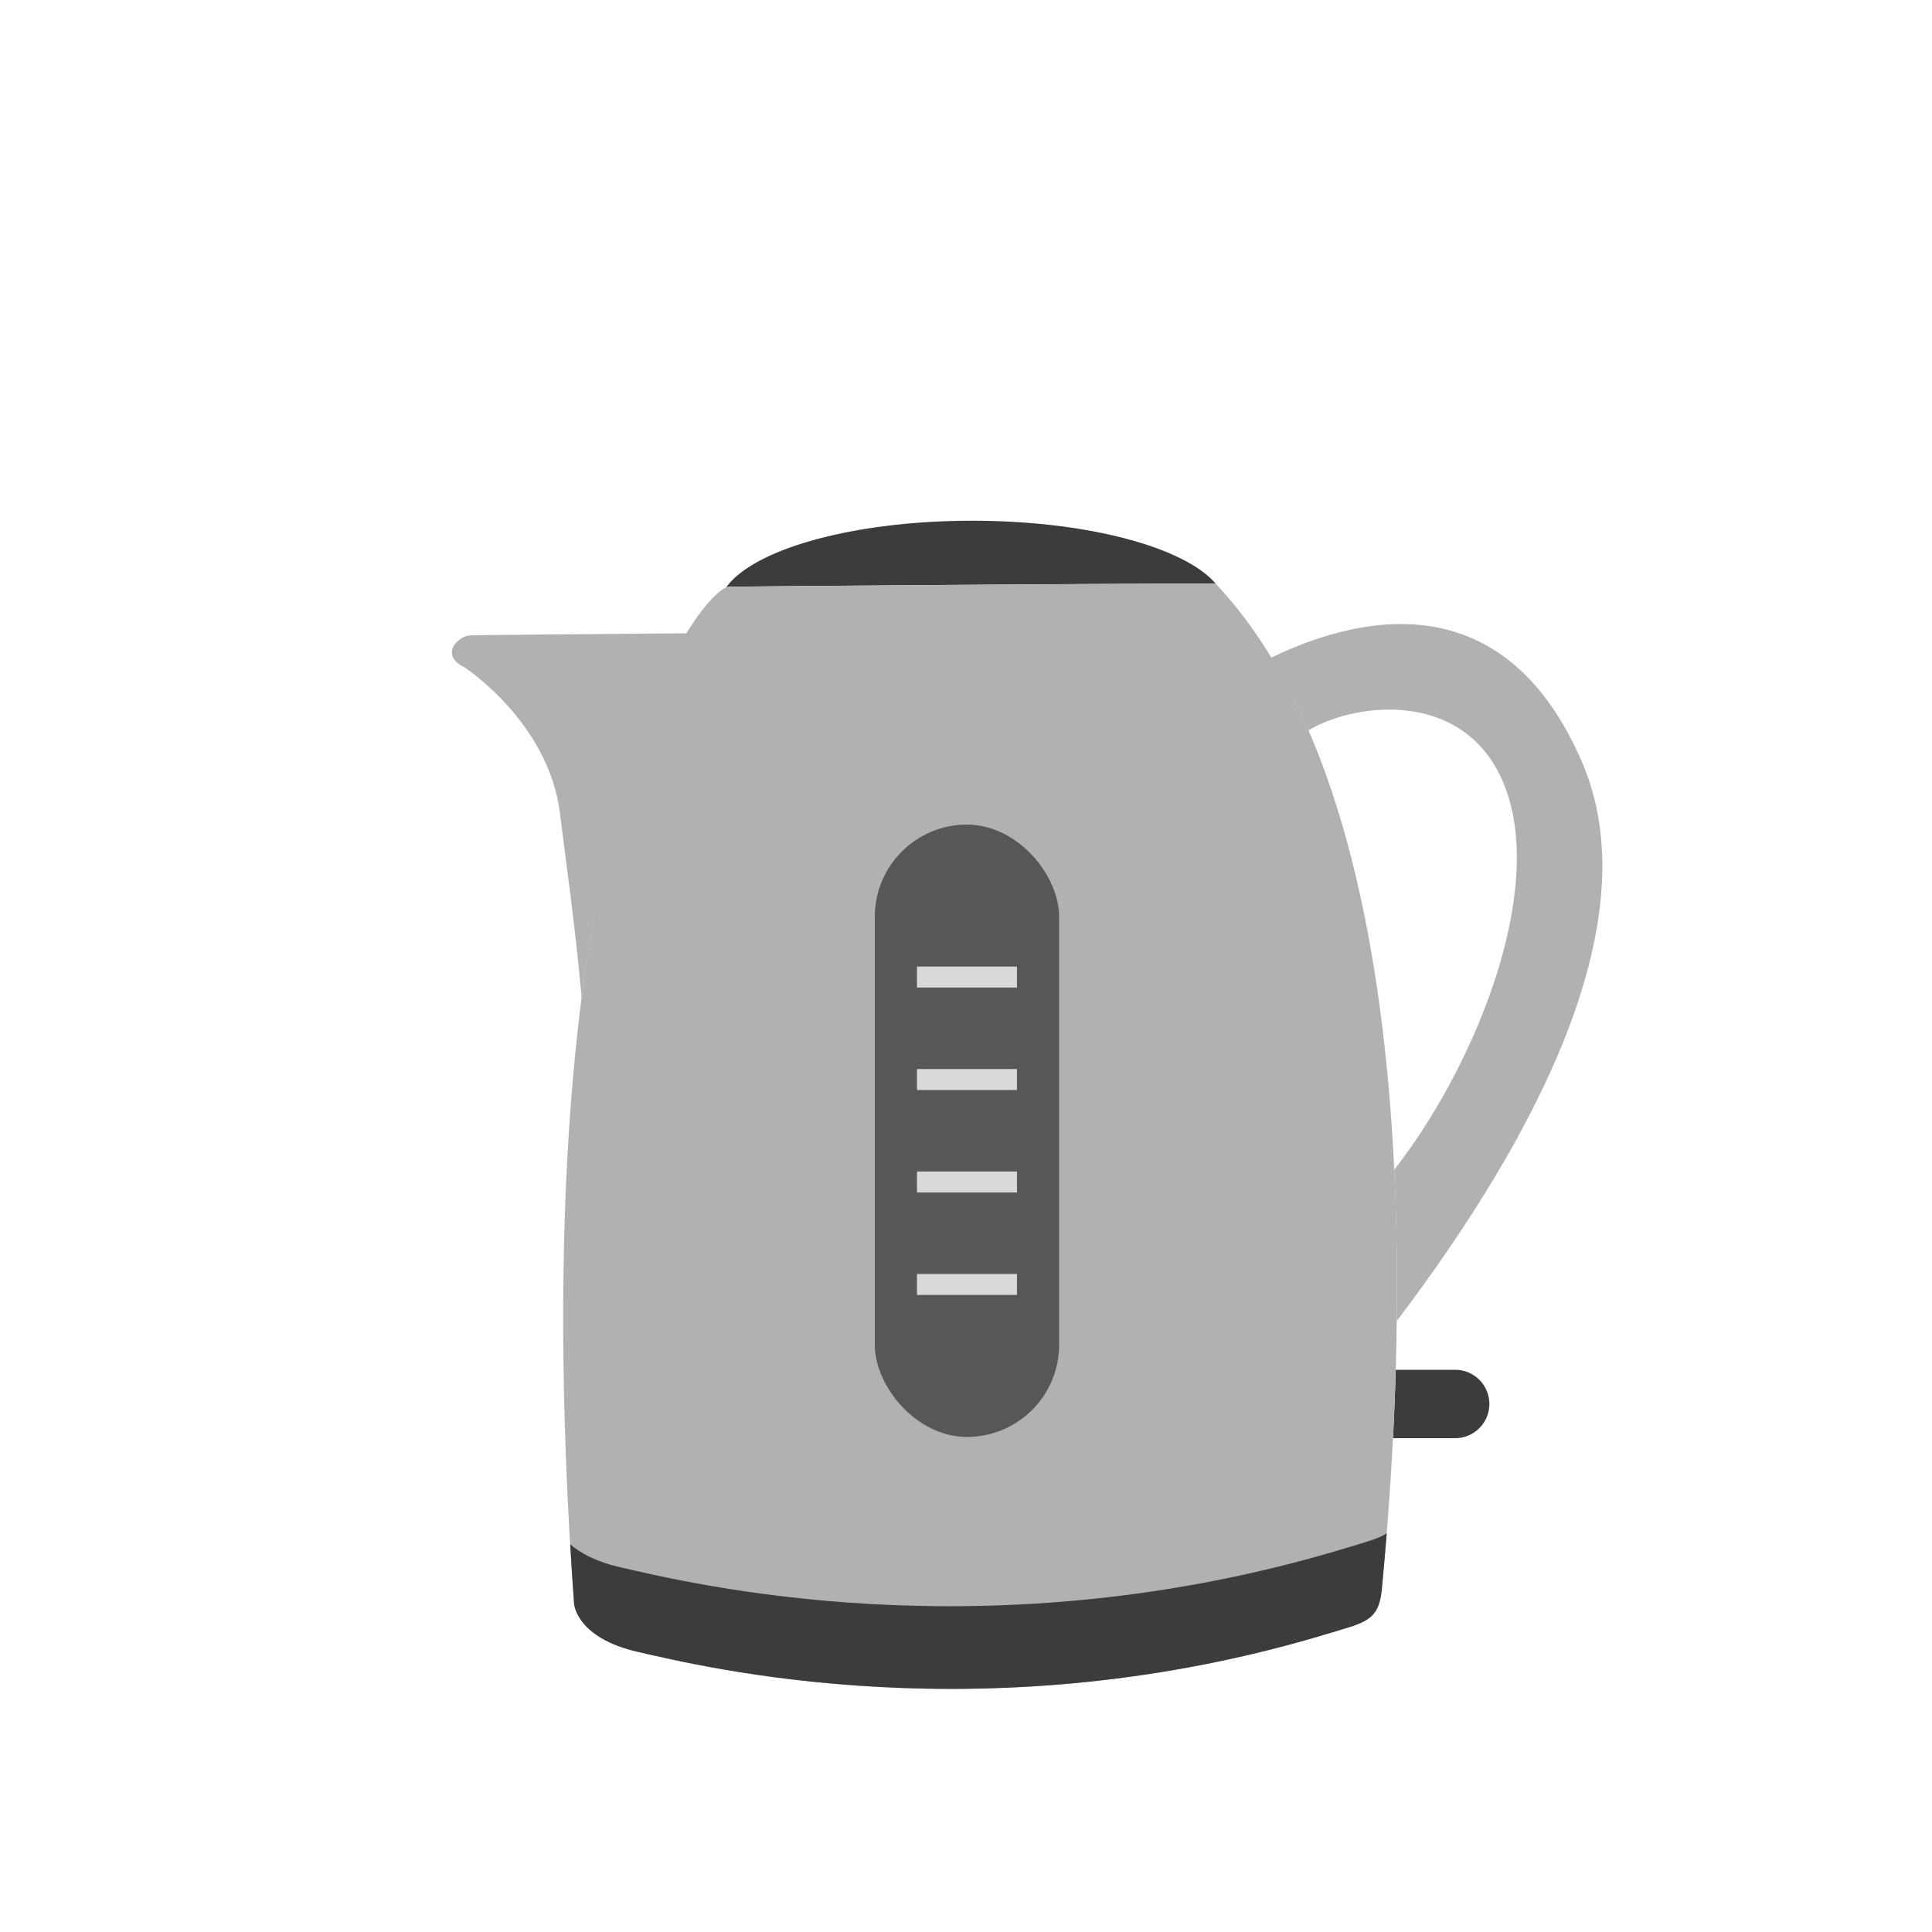 <svg id="Calque_1" data-name="Calque 1" xmlns="http://www.w3.org/2000/svg" viewBox="0 0 1000 1000"><defs><style>.cls-1{fill:#b1b1b1;}.cls-2{fill:#3c3c3b;}.cls-3{fill:#575756;}.cls-4{fill:#d9d9d9;}</style></defs><path class="cls-1" d="M677.24,378.06c24.86-15.15,86-22.35,103.54,34.47,17.19,55.71-19.68,142.6-59.15,192.94,1.31,27.16,1.62,53.55,1.32,78.3,74.63-98.59,130.63-209,95.84-289.46-41.65-96.32-119.95-73.77-161.4-53.63C666.15,354.23,670.47,362.39,677.24,378.06Z"/><path class="cls-2" d="M753.19,709H722.44c-.36,12.43-.85,24.26-1.43,35.4h32.18a17.7,17.7,0,1,0,0-35.4Z"/><path class="cls-1" d="M356.72,327.79c-41.17.34-108.89.85-113.41,1.09-6.6.35-15.8,10.24-2.95,16.49,0,0,43.56,28.28,49.46,75.49,3,24.14,8.06,59.57,11.26,95.6C314,414.86,338.94,356.78,356.72,327.79Z"/><path class="cls-2" d="M377.28,303.71c12.76-.26,253-2.08,252-1.56l.05.06c-16-18.88-66.32-32.68-126.05-32.68-61.69,0-113.3,14.72-127.45,34.55A4.29,4.29,0,0,1,377.28,303.71Z"/><path class="cls-1" d="M297.11,830.09s1,17.7,33.32,25,180.66,44.25,358.2-9.9c17.62-5.37,25-6.18,26.55-22.38,7.29-77.06,34.89-392.57-85.9-520.65,1-.52-239.24,1.3-252,1.56S267.43,416.69,297.11,830.09Z"/><path class="cls-2" d="M697.81,800.93C511.28,857.82,355.39,819,321.47,811.32c-13-2.94-21.19-7.5-26.33-12,.6,10.1,1.21,20.27,2,30.76,0,0,1,17.7,33.32,25s180.66,44.25,358.2-9.9c17.62-5.37,25-6.18,26.55-22.38.72-7.55,1.63-17.45,2.57-29.17C713.3,796.54,706.85,798.17,697.81,800.93Z"/><rect class="cls-3" x="452.79" y="426.81" width="95.42" height="316.95" rx="47.71"/><rect class="cls-4" x="474.62" y="500.29" width="51.76" height="10.86"/><rect class="cls-4" x="474.62" y="553.33" width="51.76" height="10.86"/><rect class="cls-4" x="474.62" y="606.37" width="51.76" height="10.86"/><rect class="cls-4" x="474.62" y="659.4" width="51.76" height="10.86"/></svg>
